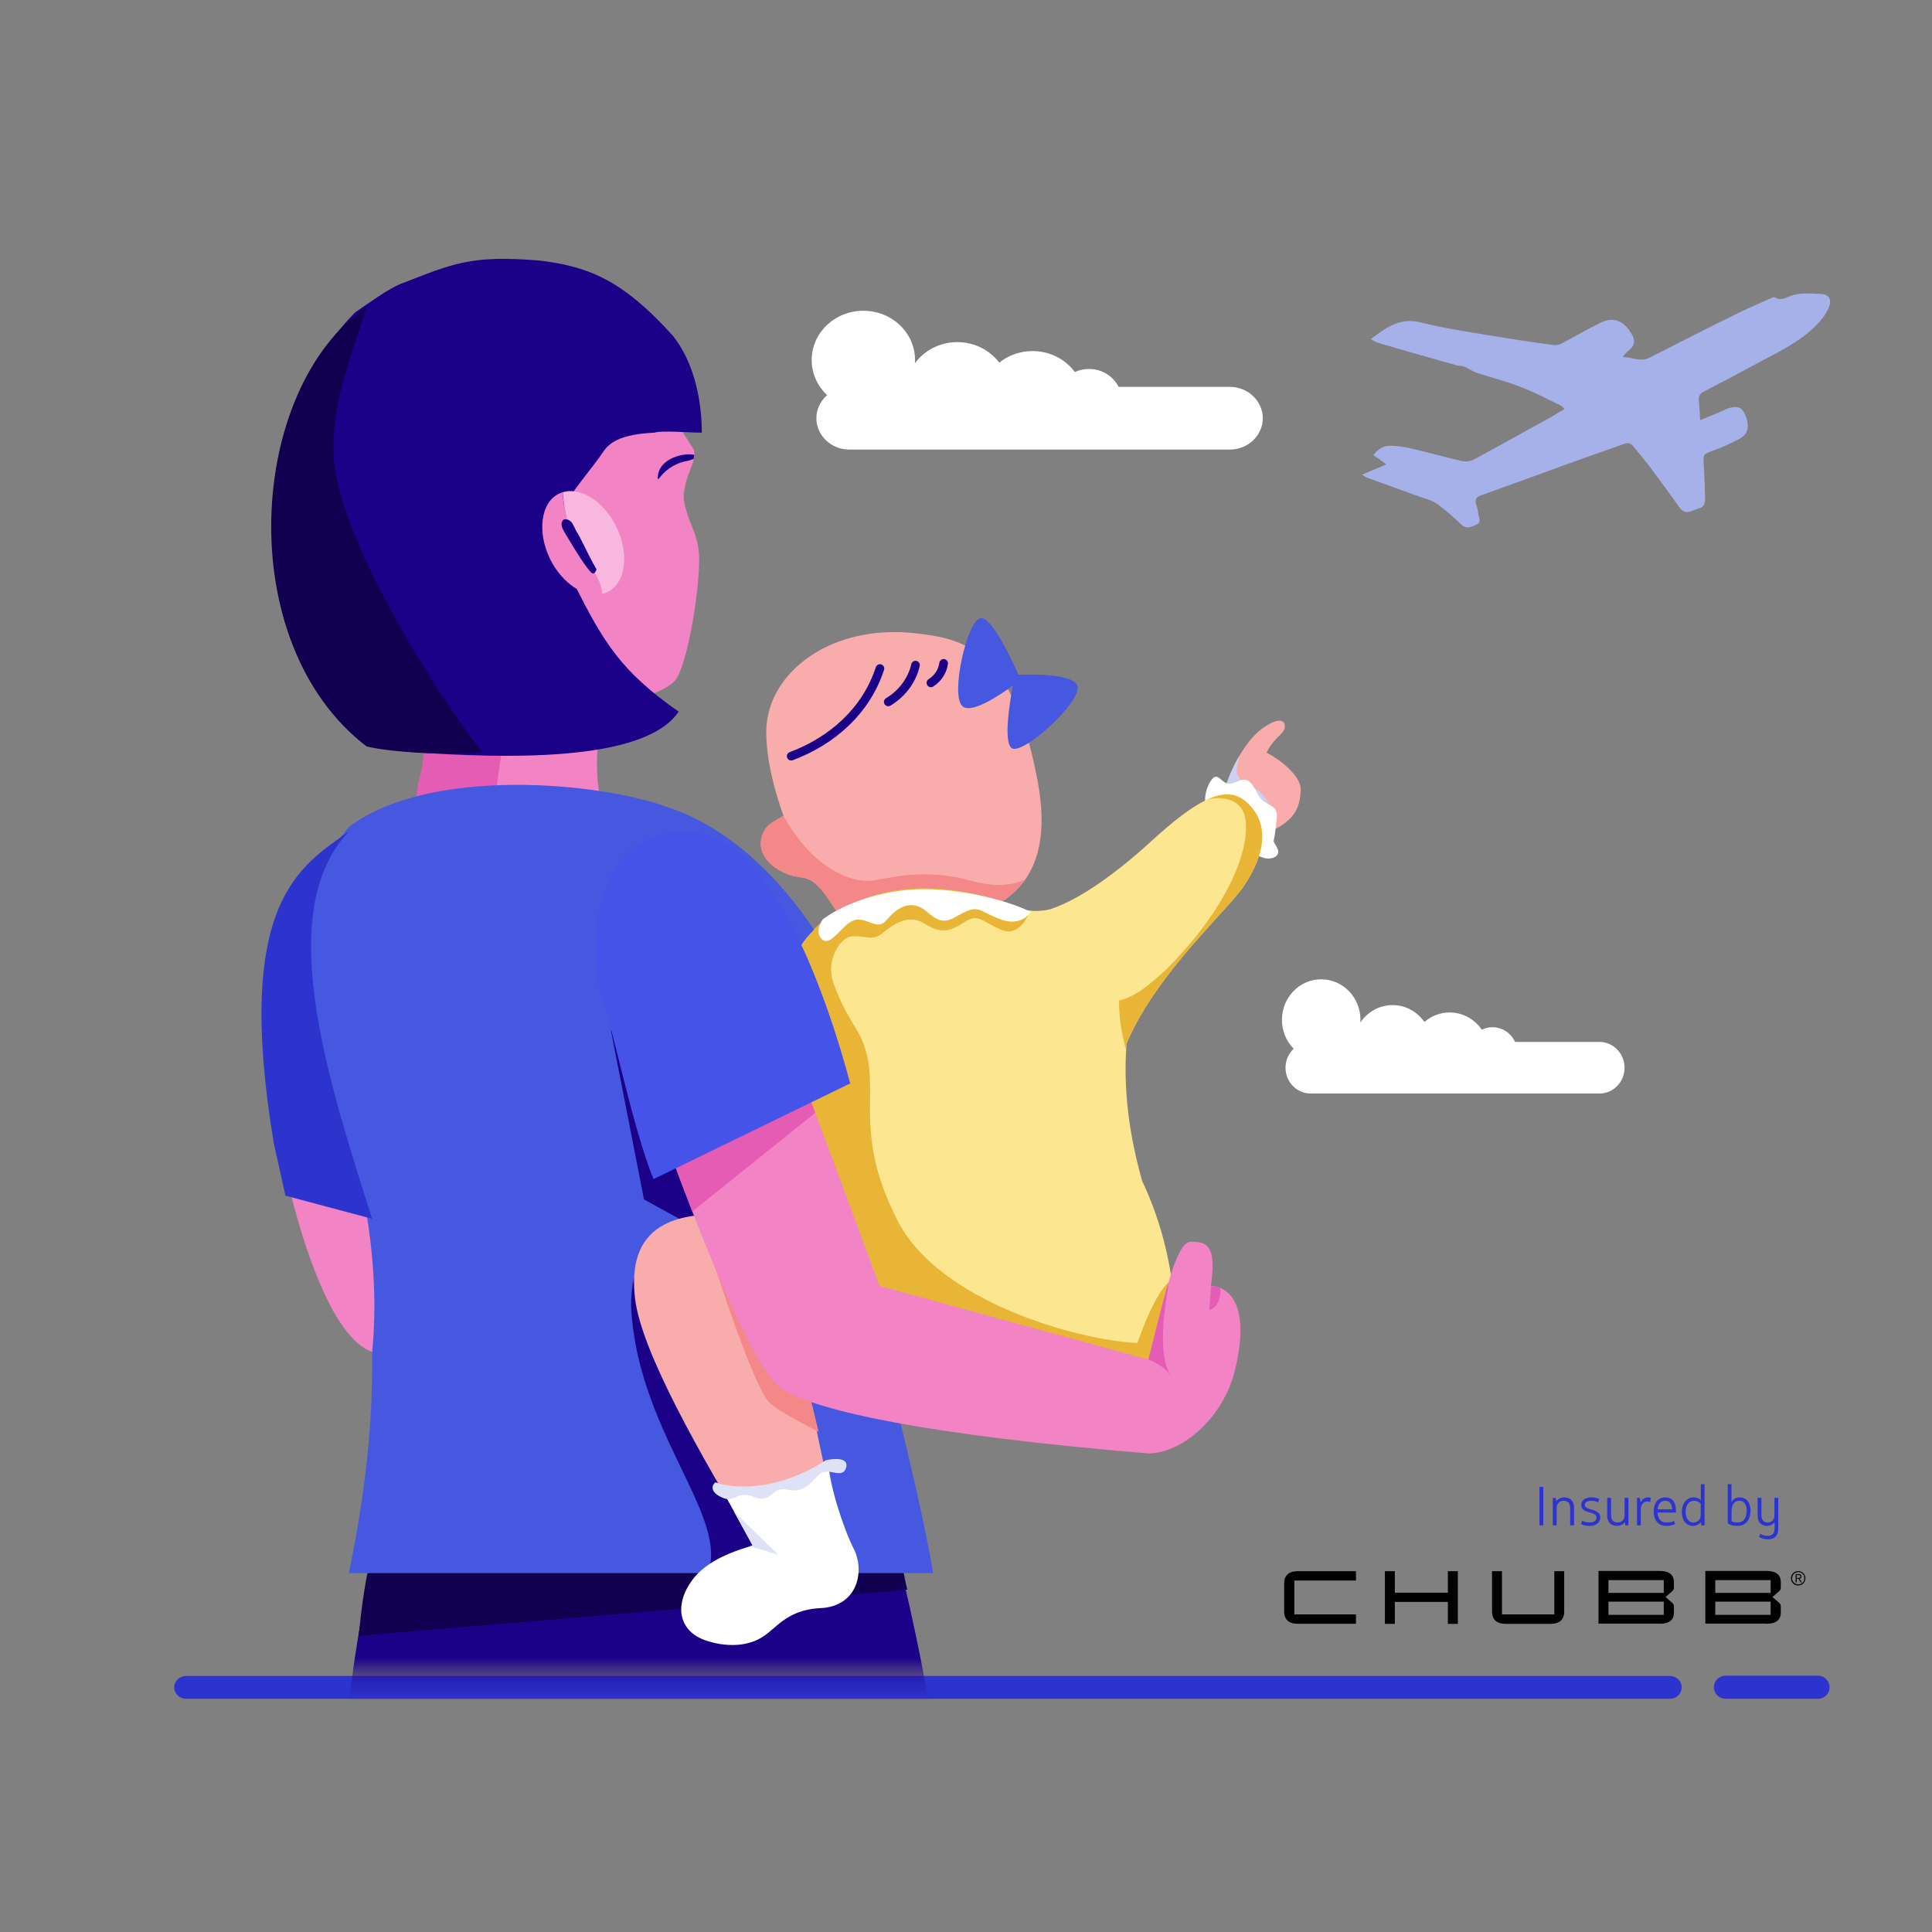 <svg viewBox="0 0 88 88" fill="none" xmlns="http://www.w3.org/2000/svg">
<rect x="0" y="0" width="88" height="88" fill="#808080" stroke="none"/>
<path fill-rule="evenodd" clip-rule="evenodd" d="M7.935 76.858C7.935 76.571 8.177 76.338 8.475 76.338L76.058 76.338C76.357 76.338 76.599 76.571 76.599 76.858C76.599 77.145 76.357 77.378 76.058 77.378L8.475 77.378C8.177 77.378 7.935 77.145 7.935 76.858Z" fill="#2D34CE"/>
<path fill-rule="evenodd" clip-rule="evenodd" d="M78.066 76.852C78.066 76.561 78.302 76.325 78.593 76.325L82.808 76.325C83.099 76.325 83.335 76.561 83.335 76.852C83.335 77.142 83.099 77.378 82.808 77.378L78.593 77.378C78.302 77.378 78.066 77.142 78.066 76.852Z" fill="#2D34CE"/>
<path d="M72.858 47.459H69.009C68.827 47.063 68.435 46.788 67.981 46.788C67.806 46.788 67.642 46.83 67.494 46.902C67.17 46.427 66.637 46.117 66.031 46.117C65.592 46.117 65.192 46.279 64.88 46.55C64.555 46.085 64.028 45.781 63.43 45.781C62.82 45.781 62.284 46.096 61.96 46.576C61.964 46.536 61.967 46.494 61.967 46.452C61.967 45.432 61.167 44.606 60.179 44.606C59.19 44.606 58.391 45.432 58.391 46.452C58.391 46.967 58.595 47.434 58.925 47.768C58.698 47.983 58.553 48.291 58.553 48.634C58.553 49.28 59.065 49.808 59.691 49.808H72.858C73.484 49.808 73.996 49.28 73.996 48.634C73.996 47.988 73.484 47.459 72.858 47.459Z" fill="white"/>
<path d="M56.02 17.622H50.951C50.712 17.141 50.196 16.806 49.599 16.806C49.367 16.806 49.151 16.858 48.957 16.945C48.531 16.368 47.829 15.991 47.03 15.991C46.452 15.991 45.926 16.189 45.515 16.517C45.087 15.952 44.393 15.583 43.606 15.583C42.803 15.583 42.097 15.966 41.671 16.55C41.675 16.501 41.679 16.45 41.679 16.399C41.679 15.159 40.626 14.155 39.325 14.155C38.024 14.155 36.971 15.159 36.971 16.399C36.971 17.025 37.24 17.592 37.675 17.998C37.375 18.259 37.185 18.634 37.185 19.05C37.185 19.835 37.859 20.477 38.683 20.477H56.02C56.844 20.477 57.518 19.835 57.518 19.05C57.518 18.265 56.844 17.622 56.02 17.622Z" fill="white"/>
<path d="M62.032 21.622C62.423 21.455 62.77 21.319 63.146 21.152C62.95 21.001 62.77 20.88 62.559 20.728C62.739 20.471 63.01 20.304 63.296 20.304C63.657 20.304 64.033 20.365 64.394 20.456C65.132 20.622 65.854 20.834 66.591 21.001C66.757 21.031 66.967 21.016 67.118 20.94C68.321 20.289 69.51 19.623 70.714 18.957C70.894 18.851 71.06 18.745 71.27 18.624C71.18 18.548 71.135 18.503 71.09 18.472C70.458 18.169 69.841 17.836 69.179 17.594C68.547 17.352 67.885 17.185 67.238 16.973C67.058 16.913 66.892 16.776 66.697 16.701C66.591 16.655 66.456 16.67 66.35 16.64C65.132 16.292 63.913 15.959 62.709 15.595C62.634 15.565 62.559 15.52 62.438 15.444C63.146 14.914 63.778 14.444 64.71 14.687C65.809 14.959 66.922 15.126 68.035 15.308C68.938 15.459 69.856 15.595 70.759 15.716C70.879 15.732 71.03 15.701 71.135 15.641C71.722 15.338 72.278 15.005 72.865 14.717C73.557 14.369 74.024 14.672 74.355 15.277C74.505 15.565 74.43 15.777 74.159 15.989C74.069 16.065 73.994 16.14 73.918 16.262C74.325 16.262 74.716 16.504 75.137 16.292C76.506 15.595 77.861 14.899 79.23 14.233C79.696 14.005 80.193 13.793 80.674 13.582C80.719 13.566 80.794 13.521 80.825 13.536C81.141 13.748 81.396 13.506 81.667 13.445C81.833 13.4 82.013 13.37 82.194 13.37C82.419 13.354 82.645 13.385 82.871 13.385C83.277 13.385 83.458 13.597 83.307 13.99C83.217 14.217 83.066 14.429 82.916 14.611C82.194 15.444 81.216 15.928 80.238 16.443C79.365 16.913 78.492 17.382 77.605 17.836C77.439 17.927 77.364 18.033 77.379 18.23C77.409 18.518 77.424 18.805 77.439 19.139C77.8 18.987 78.131 18.851 78.462 18.715C78.507 18.699 78.553 18.669 78.613 18.639C79.094 18.457 79.32 18.518 79.47 18.851C79.711 19.381 79.651 19.759 79.23 19.986C78.838 20.198 78.432 20.38 78.011 20.532C77.575 20.698 77.575 20.683 77.605 21.152C77.635 21.652 77.65 22.167 77.665 22.666C77.665 22.863 77.65 23.09 77.394 23.151C77.093 23.227 76.792 23.515 76.506 23.121C76.07 22.515 75.634 21.91 75.182 21.304C74.927 20.971 74.656 20.653 74.4 20.335C74.28 20.183 74.159 20.153 73.994 20.214C72.79 20.637 71.586 21.061 70.398 21.501C69.42 21.849 68.442 22.212 67.464 22.561C67.238 22.636 67.163 22.757 67.238 22.985C67.298 23.136 67.328 23.302 67.343 23.469C67.374 23.62 67.479 23.787 67.253 23.893C67.012 23.999 66.802 24.12 66.561 23.893C66.215 23.56 65.854 23.242 65.463 22.954C65.252 22.803 64.981 22.727 64.74 22.651C63.898 22.349 63.07 22.046 62.228 21.743C62.183 21.713 62.153 21.698 62.032 21.622Z" fill="#A7B1E9"/>
<mask id="mask0_9_55514" style="mask-type:alpha" maskUnits="userSpaceOnUse" x="3" y="9" width="60" height="68">
<rect x="3.253" y="9.234" width="59.007" height="67.106" fill="#C4C4C4"/>
</mask>
<g mask="url(#mask0_9_55514)">
<path d="M55.693 36.963C55.948 37.498 56.898 38.067 57.74 37.936C58.948 37.39 59.208 36.848 59.246 35.981C59.276 35.288 58.123 34.482 57.69 34.287C58.01 33.604 58.45 33.464 58.513 33.166C58.585 32.829 58.3 32.61 57.516 33.166C56.352 33.992 55.437 36.429 55.693 36.963Z" fill="#F9ACAC"/>
<path d="M57.739 37.936C56.898 38.066 55.948 37.497 55.692 36.963C55.524 36.611 55.863 35.434 56.447 34.435C56.243 35.369 56.242 35.413 57.087 35.868C57.845 36.276 58.008 37.116 57.972 37.825C57.899 37.862 57.821 37.899 57.739 37.936Z" fill="#CDD1F1"/>
<path d="M58.18 38.636C58.381 39.038 57.844 39.195 57.509 39.055C56.419 38.72 55.245 37.126 54.993 36.791C54.742 36.456 54.993 35.701 55.245 35.449C55.496 35.198 55.664 35.701 55.999 35.701C56.335 35.701 56.67 35.282 57.006 35.701C57.341 36.12 57.257 36.372 57.76 36.623C58.264 36.875 58.18 37.042 58.096 37.797C58.012 38.552 57.928 38.133 58.18 38.636Z" fill="white"/>
<path d="M41.721 28.847C43.914 29.099 46.137 29.553 47.265 35.587C48.179 40.447 45.395 41.56 43.188 41.896C41.32 42.181 38.773 42.569 37.996 41.343C36.758 39.376 36.642 40.325 35.475 39.623C34.272 38.91 34.594 37.827 35.15 37.484C35.751 37.099 35.694 37.177 35.694 37.177C35.694 37.177 34.825 34.896 34.908 33.159C35.026 30.625 37.832 28.405 41.721 28.847Z" fill="#F9ACAC"/>
<path d="M40.08 30.45C39.455 32.377 37.904 33.745 36.039 34.443" stroke="#1B0088" stroke-width="0.394" stroke-miterlimit="10" stroke-linecap="round" stroke-linejoin="round"/>
<path d="M41.7 30.295C41.544 30.995 41.073 31.605 40.459 31.97" stroke="#1B0088" stroke-width="0.394" stroke-miterlimit="10" stroke-linecap="round" stroke-linejoin="round"/>
<path d="M42.982 30.215C42.933 30.581 42.716 30.903 42.402 31.104" stroke="#1B0088" stroke-width="0.394" stroke-miterlimit="10" stroke-linecap="round" stroke-linejoin="round"/>
<path d="M35.687 37.166C35.687 37.167 35.688 37.169 35.689 37.17C35.69 37.172 35.691 37.173 35.692 37.175C37.124 39.719 38.852 40.124 39.479 40.124C39.674 40.124 39.926 40.079 40.233 40.024C41.115 39.867 42.456 39.627 44.258 40.124C45.403 40.44 46.198 40.307 46.703 40.053C45.858 41.27 44.43 41.707 43.185 41.896C41.317 42.181 38.77 42.569 37.993 41.343C37.191 40.068 36.86 40.018 36.409 39.95C36.164 39.913 35.883 39.87 35.473 39.623C34.27 38.91 34.591 37.827 35.147 37.484C35.578 37.208 35.67 37.17 35.688 37.17C35.688 37.169 35.687 37.168 35.687 37.166Z" fill="#F48787"/>
<path d="M43.924 89.011C43.119 81.096 41.576 72.436 39.899 67.545L18.684 66.371C17.51 68.551 16.404 72.291 15.666 79.536C14.743 88.592 15.666 102.847 17.678 117.522C19.195 128.584 19.02 139.911 20.781 150.895H28.328C27.657 127.668 28.579 107.292 28.579 95.636C30.032 101.729 31.346 112.507 32.017 118.947C32.76 126.075 33.359 139.156 33.359 151.734H40.822C40.822 151.734 42.163 134.292 43.169 121.882C44.176 109.472 44.353 93.224 43.924 89.011Z" fill="#1B0088"/>
<path d="M40.822 70.312L22.338 68.683L17.678 68.887C16.927 70.25 16.588 71.989 16.337 74.505L41.325 72.408C41.157 71.738 41.102 71.147 40.822 70.312Z" fill="#10004F"/>
<path d="M27.781 32.448L27.792 32.407L27.781 32.448Z" fill="#F283C5"/>
<path fill-rule="evenodd" clip-rule="evenodd" d="M23.035 32.954C22.764 34.691 22.494 36.416 22.353 38.173C22.348 38.291 22.352 38.459 22.356 38.634C22.357 38.693 22.358 38.752 22.359 38.812C22.73 38.912 23.111 38.969 23.495 38.982L27.369 36.548C27.15 35.514 26.983 33.334 27.821 32.244C28.047 32.161 28.308 32.079 28.58 31.994C29.42 31.729 30.372 31.429 30.756 30.986C31.264 30.399 31.864 27.095 31.846 25.368C31.822 24.745 31.67 24.362 31.502 23.937C31.389 23.652 31.269 23.348 31.175 22.939C31.147 22.797 31.136 22.651 31.142 22.506C31.129 22.424 31.125 22.343 31.126 22.264C31.135 22.348 31.146 22.431 31.16 22.515C31.171 22.096 31.309 21.738 31.432 21.417C31.566 21.07 31.683 20.767 31.601 20.479C31.601 20.479 30.774 19.149 29.956 17.994C29.925 17.946 29.896 17.903 29.87 17.862C29.84 17.817 29.813 17.775 29.787 17.734C29.777 17.729 29.768 17.725 29.759 17.721C29.564 17.448 29.456 17.123 29.447 16.788L28.685 18.668C28.685 18.668 26.111 21.573 26.144 22.181C26.408 27.12 25.364 28.73 23.495 30.147C23.324 30.251 23.326 30.784 23.328 31.316C23.33 31.888 23.332 32.457 23.12 32.491C23.09 32.636 23.063 32.777 23.041 32.915L23.035 32.954ZM29.685 17.698L29.69 17.73C29.801 18.112 29.955 18.466 30.12 18.811C29.944 18.463 29.783 18.109 29.674 17.734L29.666 17.689C29.672 17.692 29.678 17.695 29.685 17.698Z" fill="#F283C5"/>
<path d="M19.608 32.248L19.675 32.265C19.635 32.319 19.594 32.367 19.56 32.419C19.576 32.364 19.589 32.304 19.608 32.248Z" fill="#F283C5"/>
<path d="M29.572 16.5L29.457 16.785C29.456 16.732 29.465 16.68 29.485 16.63C29.505 16.581 29.534 16.537 29.572 16.5Z" fill="#F283C5"/>
<path d="M19.064 35.59C19.382 34.661 19.288 33.378 19.562 32.419C19.596 32.366 19.637 32.318 19.677 32.265C20.013 32.353 21.691 32.75 23.131 32.488C23.101 32.633 23.074 32.774 23.052 32.912C22.781 34.661 22.51 36.405 22.364 38.17C22.349 38.33 22.358 38.575 22.361 38.839C21.898 38.713 21.456 38.517 21.051 38.258C20.097 37.628 19.124 38.514 18.794 37.42L19.064 35.59Z" fill="#E55CB4"/>
<path d="M31.624 20.715C31.491 20.693 31.355 20.689 31.22 20.703C30.763 20.746 30.191 20.996 30.023 21.442C29.967 21.586 29.938 21.797 29.976 21.814C30.013 21.83 30.073 21.721 30.073 21.721C30.393 21.324 30.85 21.061 31.355 20.984L31.596 20.903L31.624 20.715Z" fill="#1B0088"/>
<path d="M15.889 71.654L42.502 71.654C41.747 67.042 39.227 58.07 38.892 56.057C38.602 54.319 40.658 52.032 40.15 49.433C39.395 45.576 35.957 38.616 30.423 36.771C27.354 35.628 19.577 34.892 15.889 37.667C11.96 42.531 13.59 45.046 15.099 50.328C17.125 57.421 16.95 57.99 16.95 62.183C16.95 64.615 16.728 67.629 15.889 71.654Z" fill="#4658DF"/>
<path d="M32.303 71.454L36.95 71.552L34.281 54.968L31.43 46.666L27.824 46.918L29.333 54.632L31.01 55.554C30.423 56.812 28.746 56.477 28.746 59.496C28.998 65.03 33.023 68.887 32.303 71.454Z" fill="#1B0088"/>
<path d="M56.758 36.518C58.063 37.667 57.391 39.316 56.585 40.456C56.378 40.749 55.981 41.186 55.489 41.728C54.185 43.165 52.21 45.341 51.308 47.546C51.206 49.115 51.262 51.083 52.022 53.791C53.953 57.82 54.047 63.112 51.992 64.029C49.938 64.946 43.323 64.572 39.759 61.645C37.297 59.625 37.484 57.441 37.648 55.528C37.721 54.67 37.79 53.867 37.614 53.158C37.556 52.926 37.49 52.669 37.418 52.391C36.784 49.923 35.729 45.82 36.369 43.283C37.418 41.28 41.239 39.706 46.193 41.28C46.831 41.546 47.369 41.529 47.843 41.414C49.446 40.878 51.287 39.37 52.41 38.342C54.469 36.456 55.814 35.687 56.758 36.518Z" fill="#FCE790"/>
<path d="M37.953 41.708C37.324 43.369 37.843 45.006 38.976 46.832C39.647 47.914 39.639 48.879 39.629 50.016C39.616 51.435 39.601 53.122 40.905 55.637C42.783 59.26 48.983 61.032 51.806 61.171C52.272 59.825 52.884 58.571 53.37 58.298C53.751 61.021 53.32 63.437 51.993 64.029C49.939 64.946 43.324 64.571 39.76 61.645C37.299 59.624 37.486 57.44 37.649 55.527C37.723 54.669 37.791 53.866 37.615 53.157C37.557 52.925 37.491 52.668 37.419 52.391C36.785 49.923 35.73 45.819 36.37 43.282C36.676 42.698 37.217 42.151 37.953 41.708Z" fill="#E8B536"/>
<path d="M28.93 59.175C28.549 56.093 30.287 54.629 35.322 55.629L36.388 61.644C36.995 63.731 37.65 67.89 38.222 69.39C38.937 71.265 39.604 72.889 37.384 73.163C35.401 73.408 34.565 75.02 33.275 74.84C30.422 74.444 31.121 72.797 31.514 72.157C32.255 70.949 33.876 70.676 34.41 70.439C31.89 66.263 29.228 61.587 28.93 59.175Z" fill="#F9ACAC"/>
<path d="M37.285 65.216C36.396 64.762 35.5 64.267 35.102 63.941C34.402 63.368 32.689 58.188 31.92 55.669L35.102 57.101L35.906 58.918L36.389 61.643C36.642 62.514 36.932 63.73 37.224 64.961C37.245 65.046 37.265 65.131 37.285 65.216Z" fill="#F48787"/>
<path d="M29.832 50.606L35.953 47.503L40.062 58.572L52.305 61.926C53.059 58.991 53.566 56.56 54.237 56.56C54.995 56.56 55.411 56.727 55.156 58.572C55.966 58.6 56.984 59.411 56.246 62.429C55.713 64.609 53.814 66.203 52.305 66.203C42.242 65.364 37.211 64.274 35.618 63.268C34.051 62.279 30.922 53.625 29.832 50.606Z" fill="#F283C5"/>
<path d="M32.721 49.142L29.832 50.606C30.207 51.645 30.823 53.35 31.535 55.181L37.131 50.69V50.676L36.182 48.12L32.721 49.142Z" fill="#E55CB4"/>
<path d="M38.724 49.349C37.717 45.54 35.286 38.532 31.996 37.986C26.851 37.132 26.731 43.432 27.445 45.54C28.016 47.227 28.783 51.25 29.765 53.709L38.724 49.349Z" fill="#4653E8"/>
<path d="M32.858 67.796C34.803 68.065 36.91 67.126 37.721 66.623C37.805 67.713 38.392 69.557 38.895 70.564C39.398 71.57 39.063 73.163 37.386 73.247C35.709 73.331 35.373 74.253 34.535 74.672C33.696 75.092 32.647 74.924 32.019 74.672C30.971 74.253 30.677 73.163 31.516 71.989C32.187 71.05 33.528 70.62 34.283 70.396L32.858 67.796Z" fill="white"/>
<path d="M38.54 66.845C38.674 66.376 37.981 66.426 37.617 66.51C35.336 67.986 33.313 67.796 32.586 67.516C32.446 67.628 32.301 67.919 32.838 68.187C33.508 68.522 33.508 67.852 34.347 68.187C35.185 68.522 35.102 67.684 35.856 67.852C36.611 68.019 36.863 67.6 37.282 67.181C37.701 66.761 38.372 67.432 38.54 66.845Z" fill="#DFE2F6"/>
<path d="M33.44 68.864L35.454 70.815L34.156 70.433C34.199 70.42 34.24 70.408 34.28 70.396L33.44 68.864Z" fill="#DFE2F6"/>
<path d="M45.546 42.327C46.314 42.688 46.714 41.935 46.859 41.634C46.335 41.182 43.537 40.179 41.004 40.518C38.978 40.789 37.539 41.837 37.074 42.327C36.928 42.59 36.965 44.485 37.887 44.485C37.719 43.73 38.222 42.64 38.893 42.64C39.505 42.64 39.759 42.869 40.235 42.473C40.738 42.053 41.42 41.641 42.08 42.053C42.751 42.473 43.142 42.505 43.841 42.053C44.539 41.601 44.585 41.874 45.546 42.327Z" fill="#E8B536"/>
<path d="M45.603 41.886C46.341 42.154 46.805 41.774 46.944 41.55C46.441 41.215 43.674 40.292 41.242 40.544C39.297 40.745 37.916 41.522 37.469 41.886C37.329 42.081 37.133 42.54 37.469 42.808C37.888 43.143 38.475 41.886 39.062 41.886C39.649 41.886 39.984 42.389 40.404 41.886C40.823 41.382 41.494 40.879 42.248 41.55C43.003 42.221 43.255 41.886 43.926 41.55C44.596 41.215 44.68 41.55 45.603 41.886Z" fill="white"/>
<path d="M56.752 37.525C56.689 36.318 55.616 36.269 55.004 36.41C55.715 36.087 56.287 36.103 56.758 36.518C58.063 37.667 57.391 39.316 56.585 40.456C56.378 40.749 55.981 41.186 55.489 41.728C55.027 42.237 54.48 42.84 53.927 43.503C53.927 43.503 53.927 43.503 53.927 43.503C52.919 44.712 51.89 46.123 51.308 47.546C51.301 47.642 51.296 47.739 51.291 47.837C51.008 46.729 50.983 46.272 50.966 45.575C51.74 45.399 52.411 44.797 53.028 44.243C53.047 44.227 53.066 44.21 53.084 44.193C55.826 41.456 56.827 38.953 56.752 37.525Z" fill="#E8B536"/>
<path fill-rule="evenodd" clip-rule="evenodd" d="M46.389 30.734C46.989 30.71 49.041 30.676 49.089 31.309C49.147 32.051 46.725 34.275 46.129 34.101C45.689 33.951 45.966 32.125 46.13 31.23C45.489 31.701 44.175 32.576 43.809 32.133C43.31 31.564 44.036 28.364 44.633 28.164C45.129 27.998 46.082 30.042 46.389 30.734Z" fill="#4658DF"/>
<path d="M53.154 58.645C53.181 58.59 53.207 58.538 53.232 58.488C53.064 59.495 52.661 61.826 53.399 62.765C53.148 62.346 52.729 62.094 52.309 61.926C52.405 61.552 52.511 61.12 52.599 60.767C52.797 59.983 52.978 59.261 53.154 58.645Z" fill="#E55CB4"/>
<path fill-rule="evenodd" clip-rule="evenodd" d="M55.585 58.664C55.617 59.397 55.264 59.636 55.076 59.662L55.167 58.572C55.303 58.578 55.446 58.606 55.585 58.664ZM55.184 58.366L55.229 57.824C55.223 57.984 55.208 58.163 55.184 58.366Z" fill="#E55CB4"/>
<path d="M24.115 34.055C24.123 34.056 24.138 34.047 24.135 34.042C24.133 34.037 24.148 34.024 24.16 34.021C24.173 34.017 24.18 34.012 24.182 34.003C24.183 33.993 24.201 33.961 24.187 33.947C24.174 33.933 24.193 33.935 24.202 33.927C24.211 33.918 24.223 33.887 24.207 33.882C24.191 33.877 24.198 33.881 24.2 33.869C24.205 33.847 24.21 33.825 24.217 33.805C24.217 33.805 24.218 33.794 24.213 33.79C24.207 33.787 24.205 33.789 24.214 33.781C24.233 33.752 24.231 33.74 24.221 33.711C24.211 33.682 24.208 33.688 24.214 33.672C24.219 33.655 24.214 33.672 24.215 33.664C24.215 33.656 24.215 33.664 24.22 33.664C24.221 33.666 24.223 33.668 24.225 33.668C24.227 33.668 24.228 33.667 24.23 33.666L24.243 33.647C24.243 33.647 24.244 33.639 24.239 33.638C24.235 33.638 24.23 33.64 24.226 33.645C24.21 33.659 24.205 33.654 24.201 33.642C24.198 33.631 24.199 33.605 24.197 33.587C24.195 33.57 24.189 33.572 24.212 33.576C24.216 33.577 24.217 33.577 24.216 33.577C24.215 33.577 24.217 33.566 24.209 33.562C24.188 33.547 24.196 33.523 24.216 33.497C24.236 33.471 24.236 33.479 24.212 33.482C24.212 33.482 24.206 33.482 24.212 33.482C24.24 33.47 24.213 33.47 24.214 33.464L24.231 33.466L24.237 33.455C24.244 33.432 24.224 33.42 24.232 33.397C24.24 33.374 24.238 33.408 24.255 33.399C24.271 33.39 24.267 33.383 24.257 33.378C24.246 33.372 24.241 33.346 24.25 33.324C24.26 33.301 24.245 33.287 24.238 33.269C24.23 33.252 24.186 33.255 24.204 33.227L24.212 33.242C24.203 33.241 24.232 33.22 24.215 33.217L24.206 33.216C24.209 33.191 24.197 33.17 24.221 33.141C24.245 33.112 24.225 33.104 24.235 33.083C24.244 33.062 24.227 33.082 24.223 33.082C24.192 33.091 24.187 33.089 24.178 33.077C24.169 33.066 24.184 33.025 24.198 32.998C24.211 32.971 24.202 32.958 24.204 32.938C24.189 32.936 24.189 32.936 24.198 32.919C24.2 32.916 24.201 32.913 24.201 32.91C24.201 32.907 24.201 32.904 24.2 32.901C24.197 32.884 24.21 32.862 24.201 32.844C24.192 32.826 24.201 32.844 24.195 32.843C24.189 32.843 24.188 32.842 24.186 32.85C24.184 32.858 24.185 32.858 24.179 32.86C24.172 32.863 24.179 32.86 24.18 32.851C24.172 32.844 24.166 32.832 24.164 32.816C24.165 32.809 24.148 32.807 24.139 32.814C24.107 32.825 24.121 32.812 24.124 32.805C24.126 32.797 24.128 32.764 24.136 32.743C24.142 32.729 24.149 32.717 24.158 32.707C24.167 32.697 24.176 32.691 24.186 32.688C24.193 32.688 24.193 32.688 24.186 32.688C24.174 32.685 24.163 32.684 24.151 32.684C24.125 32.681 24.152 32.669 24.139 32.661C24.126 32.653 24.151 32.662 24.153 32.662C24.155 32.663 24.182 32.645 24.176 32.635C24.17 32.625 24.167 32.62 24.178 32.61C24.19 32.6 24.178 32.61 24.174 32.61L24.166 32.609C24.159 32.608 24.165 32.62 24.159 32.618C24.154 32.616 24.149 32.606 24.157 32.599C24.195 32.56 24.195 32.562 24.158 32.538C24.158 32.538 24.161 32.516 24.162 32.507L24.163 32.496C24.163 32.496 24.168 32.497 24.169 32.497C24.17 32.497 24.169 32.497 24.177 32.498L24.183 32.49C24.184 32.475 24.187 32.449 24.173 32.444C24.158 32.439 24.165 32.425 24.158 32.416C24.151 32.407 24.151 32.401 24.171 32.394C24.191 32.387 24.185 32.375 24.18 32.371C24.175 32.368 24.183 32.337 24.144 32.338C24.139 32.336 24.134 32.331 24.13 32.324C24.151 32.314 24.151 32.309 24.132 32.299C24.114 32.29 24.126 32.283 24.141 32.277C24.156 32.27 24.176 32.252 24.176 32.238C24.177 32.224 24.177 32.227 24.164 32.227C24.15 32.228 24.157 32.235 24.154 32.239L24.153 32.248C24.153 32.248 24.147 32.248 24.148 32.24C24.148 32.232 24.14 32.22 24.168 32.215C24.176 32.216 24.184 32.203 24.178 32.199C24.173 32.196 24.178 32.199 24.166 32.206C24.153 32.212 24.148 32.204 24.153 32.205C24.159 32.205 24.164 32.187 24.173 32.177C24.183 32.167 24.167 32.157 24.172 32.144C24.177 32.13 24.175 32.113 24.19 32.096C24.197 32.087 24.202 32.075 24.205 32.062C24.208 32.048 24.208 32.034 24.206 32.021C24.207 32.007 24.192 31.993 24.198 31.978C24.204 31.963 24.2 31.967 24.188 31.969C24.177 31.971 24.188 31.969 24.187 31.978C24.186 31.988 24.18 31.992 24.171 31.992C24.163 31.993 24.172 31.985 24.172 31.98C24.173 31.975 24.189 31.93 24.205 31.907C24.22 31.883 24.188 31.885 24.216 31.875C24.208 31.869 24.199 31.869 24.19 31.872C24.18 31.871 24.174 31.88 24.176 31.871C24.177 31.865 24.178 31.859 24.179 31.853C24.181 31.847 24.183 31.842 24.186 31.838C24.192 31.829 24.195 31.82 24.167 31.825C24.16 31.824 24.142 31.822 24.159 31.816C24.176 31.81 24.166 31.808 24.16 31.804C24.154 31.8 24.149 31.785 24.178 31.791C24.185 31.792 24.186 31.792 24.186 31.792C24.186 31.792 24.204 31.757 24.191 31.743C24.178 31.729 24.188 31.727 24.194 31.72C24.199 31.712 24.215 31.697 24.181 31.697C24.186 31.693 24.192 31.691 24.197 31.69C24.234 31.694 24.226 31.679 24.224 31.668C24.224 31.663 24.224 31.658 24.225 31.653C24.227 31.64 24.22 31.638 24.201 31.641L24.213 31.628C24.213 31.628 24.214 31.62 24.208 31.618C24.202 31.616 24.193 31.616 24.193 31.616C24.193 31.616 24.193 31.616 24.186 31.616L24.181 31.615C24.183 31.603 24.184 31.59 24.185 31.577C24.187 31.563 24.203 31.539 24.191 31.523C24.179 31.506 24.199 31.494 24.195 31.481C24.196 31.473 24.216 31.492 24.215 31.483C24.214 31.473 24.207 31.473 24.205 31.466C24.203 31.46 24.206 31.455 24.213 31.454C24.238 31.449 24.232 31.444 24.215 31.439C24.198 31.434 24.201 31.438 24.211 31.429C24.238 31.416 24.232 31.403 24.215 31.391C24.198 31.378 24.203 31.377 24.211 31.371C24.219 31.366 24.213 31.353 24.223 31.345C24.233 31.336 24.226 31.314 24.22 31.297C24.213 31.281 24.232 31.281 24.235 31.274C24.237 31.266 24.227 31.242 24.208 31.227C24.19 31.213 24.198 31.214 24.21 31.209C24.223 31.204 24.238 31.212 24.218 31.194C24.211 31.193 24.195 31.174 24.226 31.168C24.226 31.168 24.227 31.157 24.224 31.151C24.22 31.144 24.239 31.132 24.21 31.129C24.206 31.129 24.206 31.129 24.21 31.129C24.229 31.131 24.222 31.116 24.226 31.11C24.23 31.105 24.219 31.071 24.209 31.051C24.199 31.031 24.205 31.018 24.203 31C24.228 31.003 24.215 30.992 24.215 30.989C24.216 30.986 24.209 30.946 24.231 30.927C24.235 30.927 24.224 30.926 24.219 30.925C24.215 30.925 24.21 30.924 24.208 30.924C24.206 30.924 24.215 30.925 24.203 30.924C24.19 30.922 24.195 30.923 24.198 30.914C24.229 30.894 24.193 30.865 24.214 30.844C24.234 30.822 24.218 30.803 24.239 30.788C24.234 30.777 24.232 30.762 24.233 30.746C24.235 30.731 24.24 30.717 24.247 30.706C24.247 30.706 24.247 30.706 24.238 30.698C24.229 30.689 24.227 30.697 24.23 30.697C24.254 30.688 24.232 30.672 24.244 30.661C24.257 30.65 24.262 30.645 24.241 30.634C24.233 30.633 24.237 30.623 24.242 30.617C24.248 30.611 24.265 30.582 24.248 30.561C24.231 30.541 24.233 30.527 24.246 30.511C24.26 30.495 24.25 30.472 24.252 30.454C24.254 30.435 24.27 30.392 24.262 30.36C24.293 30.35 24.279 30.328 24.279 30.311C24.279 30.294 24.301 30.246 24.29 30.212C24.278 30.178 24.294 30.168 24.282 30.143C24.27 30.118 24.276 30.128 24.294 30.125C24.312 30.122 24.288 30.103 24.297 30.094C24.272 30.092 24.282 30.084 24.293 30.078C24.304 30.073 24.293 30.078 24.29 30.069C24.286 30.059 24.275 30.067 24.284 30.068C24.293 30.069 24.298 30.049 24.287 30.036C24.277 30.022 24.276 30.019 24.297 30.027C24.319 30.036 24.306 30.028 24.306 30.028C24.306 30.007 24.308 29.985 24.312 29.965C24.314 29.951 24.326 29.935 24.317 29.917C24.308 29.899 24.319 29.897 24.326 29.888C24.334 29.879 24.319 29.829 24.316 29.801C24.312 29.796 24.307 29.791 24.302 29.789C24.287 29.787 24.278 29.774 24.276 29.762C24.274 29.751 24.266 29.749 24.257 29.742C24.248 29.735 24.235 29.74 24.235 29.74C24.235 29.74 24.219 29.777 24.215 29.795C24.21 29.814 24.2 29.82 24.205 29.835C24.21 29.849 24.204 29.846 24.197 29.847C24.189 29.847 24.186 29.858 24.187 29.86C24.2 29.883 24.183 29.898 24.175 29.918C24.171 29.926 24.168 29.936 24.167 29.946C24.166 29.956 24.167 29.966 24.169 29.975C24.175 29.991 24.156 29.995 24.155 30.006C24.151 30.05 24.138 30.09 24.142 30.135C24.142 30.135 24.141 30.147 24.136 30.154C24.132 30.168 24.13 30.183 24.131 30.198C24.132 30.202 24.132 30.207 24.132 30.212C24.131 30.217 24.131 30.221 24.129 30.226C24.128 30.23 24.126 30.234 24.123 30.237C24.121 30.241 24.118 30.243 24.116 30.244C24.106 30.251 24.104 30.256 24.107 30.265C24.108 30.268 24.109 30.271 24.11 30.274C24.11 30.277 24.11 30.28 24.11 30.284C24.11 30.287 24.109 30.291 24.108 30.294C24.107 30.297 24.105 30.299 24.103 30.301C24.083 30.327 24.093 30.358 24.095 30.386C24.096 30.414 24.083 30.412 24.085 30.419C24.087 30.427 24.081 30.45 24.08 30.466C24.078 30.481 24.094 30.511 24.084 30.529C24.075 30.547 24.095 30.567 24.087 30.582C24.077 30.601 24.071 30.624 24.07 30.648C24.053 30.668 24.057 30.681 24.046 30.708C24.035 30.735 24.042 30.743 24.045 30.758C24.049 30.772 24.027 30.809 24.026 30.835C24.024 30.862 24.038 30.869 24.021 30.883C24.05 30.886 24.032 30.906 24.03 30.914C24.029 30.922 24.046 30.972 24.029 31C24.012 31.028 24.023 31.052 24.029 31.079C24.034 31.107 24.021 31.113 24.014 31.129C24.006 31.146 24.016 31.155 24.005 31.166C23.993 31.177 23.998 31.179 24.019 31.183C24.041 31.187 24.017 31.2 24.017 31.209C24.016 31.219 23.982 31.268 24.016 31.3C24.026 31.301 24.014 31.322 24.013 31.334L24.011 31.352C23.997 31.351 23.995 31.359 23.995 31.365C23.995 31.371 23.994 31.377 24.001 31.378C24.008 31.379 24.002 31.37 24.008 31.368L24.018 31.369C24.009 31.382 24.015 31.395 24.019 31.408C24.023 31.421 24.026 31.416 24.013 31.415C24 31.414 24.003 31.406 23.997 31.413C23.99 31.421 24.002 31.423 24.008 31.427C24.014 31.431 24.018 31.428 24.013 31.44C24.008 31.452 23.994 31.477 24.002 31.498C24.009 31.52 24.006 31.527 24.011 31.543C24.015 31.559 24.015 31.559 23.997 31.567C23.979 31.574 23.985 31.584 23.987 31.592C23.989 31.6 23.981 31.656 23.988 31.686C23.995 31.716 24.008 31.718 24.01 31.737C24.013 31.756 23.995 31.78 24.003 31.802C24.012 31.823 24.003 31.802 24.003 31.802L23.997 31.793C23.992 31.793 23.998 31.782 23.989 31.783C23.98 31.784 23.982 31.792 23.981 31.796C23.985 31.862 23.961 31.93 23.969 31.995C23.973 32.023 23.973 32.052 23.979 32.08C23.984 32.109 23.961 32.099 23.96 32.111C23.954 32.139 23.951 32.168 23.951 32.196C23.95 32.212 23.948 32.23 23.955 32.244C23.963 32.257 23.944 32.26 23.942 32.269C23.935 32.295 23.932 32.322 23.934 32.349C23.934 32.354 23.935 32.359 23.934 32.364C23.934 32.369 23.932 32.374 23.931 32.379C23.931 32.379 23.93 32.389 23.939 32.39C23.948 32.391 23.95 32.401 23.944 32.407C23.938 32.412 23.93 32.435 23.932 32.449C23.933 32.463 23.927 32.489 23.936 32.509C23.944 32.528 23.934 32.524 23.933 32.53C23.933 32.537 23.933 32.53 23.926 32.53C23.909 32.528 23.908 32.539 23.919 32.543C23.931 32.547 23.934 32.556 23.933 32.566C23.93 32.589 23.928 32.612 23.926 32.634C23.921 32.685 23.932 32.735 23.929 32.791C23.926 32.847 23.939 32.847 23.92 32.879C23.901 32.911 23.93 32.911 23.928 32.931C23.926 32.952 23.94 32.997 23.93 33.032C23.929 33.042 23.933 33.049 23.936 33.056C23.94 33.062 23.945 33.071 23.934 33.082C23.922 33.093 23.939 33.097 23.942 33.105C23.943 33.113 23.938 33.14 23.936 33.157L23.943 33.256C23.943 33.256 23.942 33.273 23.961 33.258C23.98 33.243 23.961 33.258 23.959 33.271C23.958 33.283 23.952 33.282 23.941 33.278L23.931 33.277C23.955 33.287 23.945 33.31 23.951 33.326C23.956 33.346 23.959 33.369 23.958 33.393C23.957 33.416 23.953 33.44 23.946 33.461C23.945 33.464 23.944 33.466 23.944 33.469C23.944 33.472 23.944 33.474 23.945 33.477C23.958 33.495 23.956 33.519 23.938 33.545C23.972 33.558 23.932 33.597 23.951 33.618C23.97 33.639 23.972 33.636 23.953 33.654C23.981 33.657 23.963 33.687 23.961 33.7C23.959 33.714 23.97 33.717 23.982 33.721C23.994 33.726 23.981 33.731 23.98 33.738C23.969 33.772 23.962 33.804 23.983 33.825C24.004 33.845 23.979 33.869 23.976 33.893C23.976 33.893 23.974 33.916 23.976 33.893C23.994 33.894 23.989 33.906 23.974 33.92C23.958 33.934 23.96 33.93 23.959 33.936L23.967 33.937C23.975 33.938 23.974 33.928 23.973 33.925C23.988 33.926 23.984 33.926 23.98 33.94C23.957 33.98 23.986 34.001 23.979 34.037C23.978 34.044 23.985 34.05 23.977 34.061C23.977 34.061 23.968 34.073 23.977 34.061C23.977 34.061 23.983 34.062 23.986 34.053C24.006 34.038 24.014 34.04 24.018 34.056C24.022 34.072 24.005 34.055 24.003 34.055C24.001 34.054 24.01 34.055 24.017 34.064C24.025 34.073 24.031 34.083 24.03 34.096C24.028 34.11 24.082 34.068 24.115 34.055ZM24.001 31.201C24.001 31.201 23.995 31.193 24.002 31.192C24.008 31.191 24.002 31.192 24.006 31.193C24.011 31.193 24.009 31.201 24.001 31.201ZM23.994 31.594C23.987 31.594 24 31.605 23.987 31.606C23.974 31.608 23.987 31.606 23.988 31.599C23.988 31.591 23.989 31.589 23.989 31.585L23.994 31.594ZM24.176 31.602L24.171 31.602C24.165 31.601 24.176 31.602 24.184 31.594L24.176 31.602ZM24.169 31.869C24.164 31.868 24.163 31.868 24.164 31.868L24.174 31.854C24.174 31.854 24.185 31.866 24.174 31.869L24.169 31.869ZM24.167 32.337C24.158 32.336 24.167 32.337 24.162 32.337C24.156 32.336 24.157 32.327 24.163 32.326C24.168 32.325 24.168 32.326 24.172 32.336C24.175 32.346 24.18 32.345 24.167 32.345L24.167 32.337ZM24.229 33.3C24.214 33.298 24.229 33.3 24.224 33.287C24.219 33.274 24.225 33.276 24.23 33.27C24.235 33.264 24.23 33.27 24.229 33.279C24.222 33.297 24.263 33.297 24.233 33.308L24.229 33.3ZM24.227 33.376C24.217 33.375 24.217 33.375 24.228 33.364L24.236 33.365C24.245 33.373 24.236 33.379 24.23 33.384L24.227 33.376Z" fill="#2D34CE"/>
</g>
<path d="M16.161 14.24C16.669 13.893 17.693 13.145 18.269 12.923C20.64 12.008 21.43 11.606 24.591 11.87C26.698 12.133 28.279 12.66 30.648 15.294C31.701 16.611 31.967 18.455 31.967 19.708C31.442 19.708 30.097 19.596 29.81 19.708C28.279 19.772 27.752 20.169 27.489 20.562C26.364 22.243 23.729 24.546 26.169 26.621C27.489 29.255 28.279 30.573 30.913 32.416C29.313 34.781 22.747 34.524 18.796 34.261C16.506 31.332 14.709 24.904 14.052 21.353C13.582 18.794 13.583 16.922 16.161 14.24Z" fill="#1B0088"/>
<path d="M16.695 13.977C15.939 16.427 14.832 19.039 15.297 21.611C15.947 25.198 19.678 31.317 21.956 34.26C20.259 34.414 17.741 34.26 16.695 33.997C10.54 29.286 11.283 17.664 16.695 13.977Z" fill="#10004F"/>
<path d="M25.992 24.25C25.8 23.658 25.678 23.045 25.628 22.424C26.439 22.167 27.498 22.829 28.07 23.985C28.681 25.221 28.501 26.559 27.675 26.967C27.596 27.007 27.512 27.037 27.426 27.056C27.412 26.175 26.271 25.08 25.992 24.25Z" fill="#F9B7DF"/>
<path d="M25.06 25.471C24.452 24.235 24.629 22.897 25.454 22.489C25.509 22.463 25.565 22.441 25.623 22.423C25.673 23.044 25.795 23.657 25.987 24.25C26.266 25.079 27.407 26.175 27.415 27.055C26.618 27.238 25.613 26.58 25.06 25.471Z" fill="#F283C5"/>
<path d="M27.171 25.932C27.136 25.871 27.081 25.78 27.02 25.666C26.861 25.374 26.795 25.231 26.608 24.858C26.207 24.058 26.339 24.372 26.224 24.142C26.109 23.911 26.055 23.735 25.866 23.67C25.803 23.653 25.738 23.65 25.674 23.663C25.647 23.686 25.625 23.713 25.608 23.744C25.491 23.958 25.716 24.241 25.951 24.639C26.148 24.97 26.716 25.913 26.966 26.108C27.003 26.115 27.084 26.175 27.171 25.932Z" fill="#1B0088"/>
<path d="M16.953 61.573C15.056 60.941 13.704 56.217 13.265 54.46L16.689 55.251C17.216 58.412 17.04 60.695 16.953 61.573Z" fill="#F283C5"/>
<path d="M12.474 52.09C10.631 41.026 13.709 39.445 15.898 37.865C12.474 41.464 14.845 48.929 16.952 55.514L13.001 54.461L12.474 52.09Z" fill="#2D34CE"/>
<path d="M80.65 73.553H78.129V72.953H80.65V73.553ZM78.129 71.972H80.65V72.555H78.129V71.972ZM80.461 73.96C80.907 73.96 81.113 73.775 81.113 73.455V73.175C81.113 73.087 81.083 73.044 81.018 72.989L80.731 72.741L81.018 72.493C81.083 72.438 81.113 72.399 81.113 72.307V72.06C81.113 71.74 80.907 71.554 80.461 71.554H77.676V73.954H80.461V73.96ZM75.782 73.553H73.262V72.953H75.782V73.553ZM73.262 71.972H75.782V72.555H73.262V71.972ZM75.593 73.96C76.04 73.96 76.245 73.775 76.245 73.455V73.175C76.245 73.087 76.216 73.044 76.15 72.989L75.864 72.741L76.15 72.493C76.216 72.438 76.245 72.399 76.245 72.307V72.06C76.245 71.74 76.04 71.554 75.593 71.554H72.809V73.954H75.593V73.96ZM70.797 71.564V73.533H68.413V71.564H67.96V73.416C67.96 73.755 68.166 73.964 68.573 73.964H70.634C71.041 73.964 71.247 73.755 71.247 73.416V71.564H70.797ZM63.533 71.564H63.08V73.964H63.533V72.966H65.949V73.964H66.402V71.564H65.949V72.545H63.533V71.564ZM61.762 71.991V71.564H59.105C58.698 71.564 58.492 71.773 58.492 72.112V73.413C58.492 73.752 58.698 73.96 59.105 73.96H61.762V73.533H58.955V71.991H61.762Z" fill="black"/>
<path d="M82.035 71.587C82.075 71.603 82.11 71.626 82.14 71.655C82.169 71.685 82.192 71.721 82.208 71.76C82.225 71.799 82.234 71.841 82.234 71.887C82.234 71.932 82.225 71.975 82.208 72.017C82.192 72.056 82.169 72.092 82.14 72.121C82.11 72.151 82.075 72.174 82.035 72.19C81.996 72.206 81.954 72.216 81.905 72.216C81.856 72.216 81.817 72.206 81.775 72.19C81.732 72.174 81.7 72.151 81.67 72.121C81.641 72.092 81.618 72.056 81.602 72.017C81.585 71.978 81.576 71.936 81.576 71.887C81.576 71.841 81.585 71.799 81.602 71.76C81.618 71.721 81.641 71.685 81.67 71.655C81.7 71.626 81.736 71.603 81.775 71.587C81.814 71.57 81.856 71.561 81.905 71.561C81.954 71.561 81.996 71.57 82.035 71.587ZM81.797 71.629C81.765 71.642 81.736 71.665 81.709 71.688C81.683 71.714 81.667 71.743 81.651 71.776C81.638 71.808 81.631 71.848 81.631 71.887C81.631 71.926 81.638 71.962 81.651 71.998C81.664 72.03 81.683 72.063 81.709 72.086C81.736 72.112 81.762 72.131 81.797 72.144C81.833 72.157 81.869 72.167 81.908 72.167C81.947 72.167 81.983 72.161 82.019 72.144C82.052 72.131 82.081 72.109 82.107 72.086C82.133 72.06 82.15 72.03 82.166 71.998C82.179 71.965 82.185 71.926 82.185 71.887C82.185 71.848 82.179 71.812 82.166 71.776C82.153 71.743 82.133 71.711 82.107 71.688C82.081 71.662 82.055 71.642 82.019 71.629C81.987 71.616 81.947 71.606 81.908 71.606C81.869 71.606 81.83 71.616 81.797 71.629ZM81.788 72.076V71.698H81.931C81.974 71.698 82.006 71.707 82.026 71.724C82.045 71.74 82.055 71.766 82.055 71.802C82.055 71.818 82.052 71.831 82.049 71.844C82.042 71.857 82.035 71.867 82.029 71.877C82.019 71.887 82.009 71.893 82 71.897C81.99 71.9 81.977 71.906 81.964 71.906L82.078 72.076H82.022L81.915 71.906H81.837V72.076H81.788ZM81.938 71.867C81.951 71.867 81.964 71.864 81.974 71.861C81.983 71.857 81.993 71.851 82 71.841C82.006 71.831 82.009 71.818 82.009 71.805C82.009 71.792 82.006 71.782 82.003 71.773C81.996 71.763 81.99 71.756 81.983 71.753C81.974 71.747 81.964 71.743 81.954 71.743C81.944 71.743 81.931 71.74 81.921 71.74H81.837V71.871H81.898C81.912 71.871 81.925 71.871 81.938 71.867Z" fill="black"/>
<path d="M70.121 69.478H70.296V67.728H70.121V69.478Z" fill="#2D34CE"/>
<path d="M70.903 68.701C70.903 68.448 71.075 68.358 71.218 68.358C71.393 68.358 71.52 68.448 71.52 68.701V69.478H71.695V68.673C71.695 68.378 71.532 68.203 71.24 68.203C71.118 68.203 70.965 68.263 70.89 68.383L70.87 68.276C70.863 68.241 70.845 68.228 70.81 68.228H70.728V69.478H70.903V68.701Z" fill="#2D34CE"/>
<path d="M72.395 69.503C72.757 69.503 72.89 69.308 72.89 69.118C72.89 68.943 72.775 68.836 72.512 68.763L72.43 68.741C72.257 68.693 72.185 68.646 72.185 68.546C72.185 68.461 72.252 68.358 72.482 68.358C72.622 68.358 72.71 68.393 72.795 68.428L72.847 68.278C72.74 68.228 72.632 68.203 72.485 68.203C72.162 68.203 72.02 68.381 72.02 68.543C72.02 68.733 72.15 68.821 72.392 68.886L72.477 68.908C72.652 68.956 72.72 69.031 72.72 69.13C72.72 69.216 72.672 69.345 72.395 69.345C72.248 69.345 72.138 69.305 72.06 69.27L72.008 69.418C72.108 69.465 72.235 69.503 72.395 69.503Z" fill="#2D34CE"/>
<path d="M74.027 69.478H74.172V68.228H73.997V69.006C73.997 69.258 73.827 69.348 73.682 69.348C73.51 69.348 73.38 69.258 73.38 69.006V68.228H73.205V69.033C73.205 69.328 73.367 69.503 73.66 69.503C73.782 69.503 73.934 69.443 74.01 69.325L74.027 69.478Z" fill="#2D34CE"/>
<path d="M74.737 69.478V68.756C74.737 68.488 74.889 68.391 75.032 68.391C75.084 68.391 75.124 68.401 75.162 68.421L75.197 68.226C75.154 68.211 75.112 68.203 75.059 68.203C74.934 68.203 74.792 68.281 74.732 68.436L74.704 68.276C74.697 68.241 74.68 68.228 74.644 68.228H74.562V69.478H74.737Z" fill="#2D34CE"/>
<path d="M75.847 68.358C76.082 68.358 76.162 68.546 76.162 68.738V68.751H75.502C75.525 68.541 75.617 68.358 75.847 68.358ZM76.304 69.415L76.249 69.278C76.157 69.325 76.049 69.348 75.904 69.348C75.615 69.348 75.51 69.128 75.497 68.896H76.337V68.801C76.337 68.471 76.209 68.203 75.847 68.203C75.487 68.203 75.322 68.508 75.322 68.853C75.322 69.198 75.497 69.503 75.902 69.503C76.067 69.503 76.177 69.478 76.304 69.415Z" fill="#2D34CE"/>
<path d="M77.133 69.348C76.878 69.348 76.778 69.093 76.778 68.868C76.778 68.601 76.901 68.358 77.166 68.358C77.303 68.358 77.416 68.431 77.466 68.491V68.998C77.466 69.255 77.283 69.348 77.133 69.348ZM77.473 69.328L77.491 69.478H77.641V67.603H77.471V68.328C77.393 68.246 77.258 68.203 77.141 68.203C76.816 68.203 76.603 68.493 76.603 68.868C76.603 69.221 76.788 69.503 77.116 69.503C77.266 69.503 77.403 69.43 77.473 69.328Z" fill="#2D34CE"/>
<path d="M79.126 69.503C79.539 69.503 79.734 69.201 79.734 68.806C79.734 68.478 79.579 68.203 79.234 68.203C79.086 68.203 78.931 68.281 78.866 68.423V67.603H78.696V69.393C78.791 69.45 78.926 69.503 79.126 69.503ZM79.151 69.348C79.024 69.348 78.931 69.325 78.871 69.29V68.826C78.871 68.481 79.049 68.358 79.219 68.358C79.486 68.358 79.559 68.593 79.559 68.806C79.559 69.073 79.451 69.348 79.151 69.348Z" fill="#2D34CE"/>
<path d="M80.51 70.113C80.873 70.113 80.998 69.913 80.998 69.623V68.228H80.823V69.006C80.823 69.258 80.66 69.348 80.52 69.348C80.355 69.348 80.23 69.258 80.23 69.006V68.228H80.055V69.033C80.055 69.328 80.213 69.503 80.498 69.503C80.613 69.503 80.755 69.448 80.83 69.333V69.6C80.83 69.798 80.763 69.955 80.51 69.955C80.36 69.955 80.268 69.91 80.178 69.86L80.126 70.005C80.235 70.075 80.38 70.113 80.51 70.113Z" fill="#2D34CE"/>
</svg>
